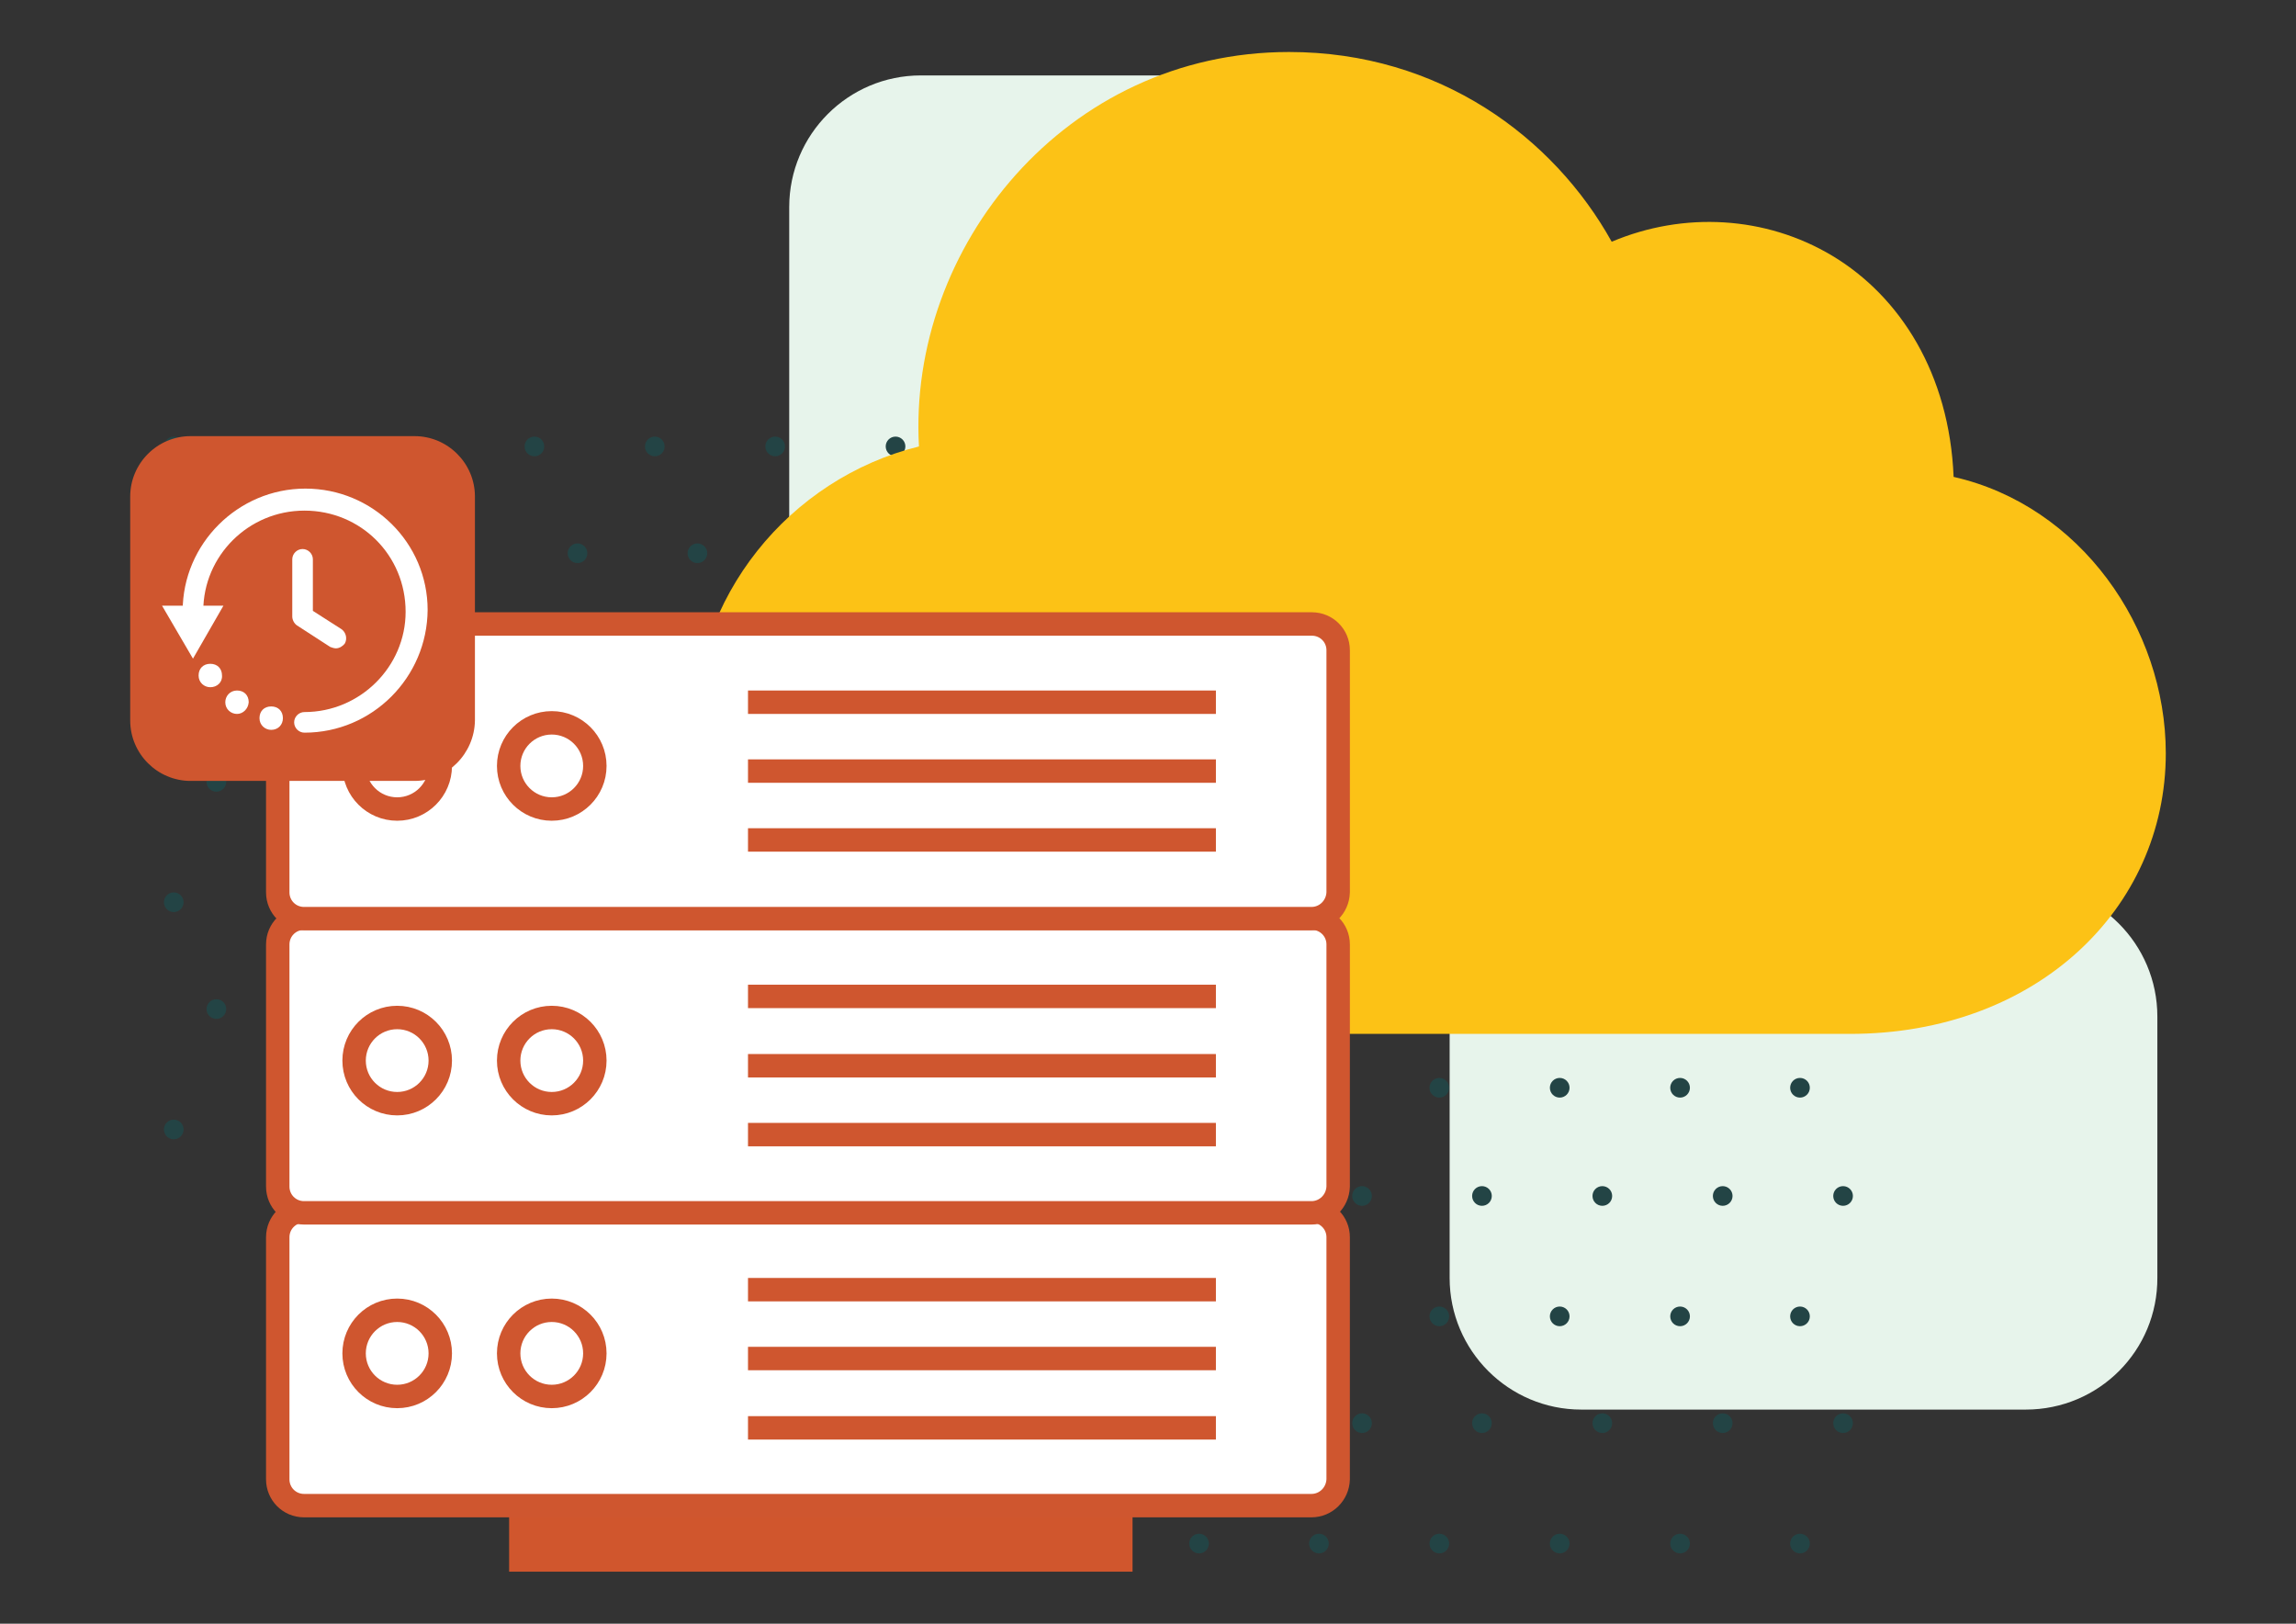<?xml version="1.0" encoding="UTF-8"?>
<!-- Generator: Adobe Illustrator 26.4.1, SVG Export Plug-In . SVG Version: 6.00 Build 0)  -->
<svg xmlns="http://www.w3.org/2000/svg" xmlns:xlink="http://www.w3.org/1999/xlink" version="1.1" id="Layer_1" x="0px" y="0px" viewBox="0 0 490.2 346.6" style="enable-background:new 0 0 490.2 346.6;" xml:space="preserve">
<rect x="0" y="0" width="490.2" height="346.6" fill="#333333" stroke="none"/>
<style type="text/css">
	.st0{fill:#E7F4EB;}
	.st1{fill:#234445;}
	.st2{fill:#FCC216;}
	.st3{fill:#D0562D;}
	.st4{fill:#FFFFFF;stroke:#CF562F;stroke-width:5;stroke-miterlimit:10;}
	.st5{fill:none;stroke:#CF562F;stroke-width:5;stroke-miterlimit:10;}
	.st6{fill:#CF562F;}
	.st7{fill:#FFFFFF;}
</style>
<g>
	<path class="st0" d="M432.5,300.9h-94.9c-15.5,0-28.1-12.6-28.1-28.1V217c0-15.5,12.6-28.1,28.1-28.1h94.9   c15.5,0,28.1,12.6,28.1,28.1v55.7C460.7,288.3,448.1,300.9,432.5,300.9z"></path>
	<path class="st0" d="M277.9,153.6h-81.3c-15.5,0-28.1-12.6-28.1-28.1V44.2c0-15.5,12.6-28.1,28.1-28.1h81.3   c15.5,0,28.1,12.6,28.1,28.1v81.3C306.1,141,293.5,153.6,277.9,153.6z"></path>
	<g>
		<circle class="st1" cx="37.1" cy="95.3" r="2.1"></circle>
		<circle class="st1" cx="62.8" cy="95.3" r="2.1"></circle>
		<circle class="st1" cx="88.5" cy="95.3" r="2.1"></circle>
		<circle class="st1" cx="114.1" cy="95.3" r="2.1"></circle>
		<circle class="st1" cx="139.8" cy="95.3" r="2.1"></circle>
		<circle class="st1" cx="165.5" cy="95.3" r="2.1"></circle>
		<circle class="st1" cx="191.2" cy="95.3" r="2.1"></circle>
		<circle class="st1" cx="46.2" cy="118.1" r="2.1"></circle>
		<circle class="st1" cx="71.9" cy="118.1" r="2.1"></circle>
		<circle class="st1" cx="97.6" cy="118.1" r="2.1"></circle>
		<circle class="st1" cx="123.3" cy="118.1" r="2.1"></circle>
		<circle class="st1" cx="148.9" cy="118.1" r="2.1"></circle>
		<circle class="st1" cx="174.6" cy="118.1" r="2.1"></circle>
		<circle class="st1" cx="200.3" cy="118.1" r="2.1"></circle>
		<circle class="st1" cx="37.1" cy="143.8" r="2.1"></circle>
		<circle class="st1" cx="62.8" cy="143.8" r="2.1"></circle>
		<circle class="st1" cx="88.5" cy="143.8" r="2.1"></circle>
		<circle class="st1" cx="114.1" cy="143.8" r="2.1"></circle>
		<circle class="st1" cx="139.8" cy="143.8" r="2.1"></circle>
		<circle class="st1" cx="165.5" cy="143.8" r="2.1"></circle>
		<circle class="st1" cx="191.2" cy="143.8" r="2.1"></circle>
		<circle class="st1" cx="46.2" cy="166.9" r="2.1"></circle>
		<circle class="st1" cx="71.9" cy="166.9" r="2.1"></circle>
		<circle class="st1" cx="97.6" cy="166.9" r="2.1"></circle>
		<circle class="st1" cx="123.3" cy="166.9" r="2.1"></circle>
		<circle class="st1" cx="148.9" cy="166.9" r="2.1"></circle>
		<circle class="st1" cx="174.6" cy="166.9" r="2.1"></circle>
		<circle class="st1" cx="200.3" cy="166.9" r="2.1"></circle>
		<circle class="st1" cx="37.1" cy="192.6" r="2.1"></circle>
		<circle class="st1" cx="62.8" cy="192.6" r="2.1"></circle>
		<circle class="st1" cx="88.5" cy="192.6" r="2.1"></circle>
		<circle class="st1" cx="114.1" cy="192.6" r="2.1"></circle>
		<circle class="st1" cx="139.8" cy="192.6" r="2.1"></circle>
		<circle class="st1" cx="165.5" cy="192.6" r="2.1"></circle>
		<circle class="st1" cx="191.2" cy="192.6" r="2.1"></circle>
		<circle class="st1" cx="46.2" cy="215.4" r="2.1"></circle>
		<circle class="st1" cx="71.9" cy="215.4" r="2.1"></circle>
		<circle class="st1" cx="97.6" cy="215.4" r="2.1"></circle>
		<circle class="st1" cx="123.3" cy="215.4" r="2.1"></circle>
		<circle class="st1" cx="148.9" cy="215.4" r="2.1"></circle>
		<circle class="st1" cx="174.6" cy="215.4" r="2.1"></circle>
		<circle class="st1" cx="200.3" cy="215.4" r="2.1"></circle>
		<circle class="st1" cx="37.1" cy="241.1" r="2.1"></circle>
		<circle class="st1" cx="62.8" cy="241.1" r="2.1"></circle>
		<circle class="st1" cx="88.5" cy="241.1" r="2.1"></circle>
		<circle class="st1" cx="114.1" cy="241.1" r="2.1"></circle>
		<circle class="st1" cx="139.8" cy="241.1" r="2.1"></circle>
		<circle class="st1" cx="165.5" cy="241.1" r="2.1"></circle>
		<circle class="st1" cx="191.2" cy="241.1" r="2.1"></circle>
	</g>
	<g>
		<circle class="st1" cx="230.3" cy="183.7" r="2.1"></circle>
		<circle class="st1" cx="256" cy="183.7" r="2.1"></circle>
		<circle class="st1" cx="281.6" cy="183.7" r="2.1"></circle>
		<circle class="st1" cx="307.3" cy="183.7" r="2.1"></circle>
		<circle class="st1" cx="333" cy="183.7" r="2.1"></circle>
		<circle class="st1" cx="358.7" cy="183.7" r="2.1"></circle>
		<circle class="st1" cx="384.3" cy="183.7" r="2.1"></circle>
		<circle class="st1" cx="239.4" cy="206.5" r="2.1"></circle>
		<circle class="st1" cx="265.1" cy="206.5" r="2.1"></circle>
		<circle class="st1" cx="290.8" cy="206.5" r="2.1"></circle>
		<circle class="st1" cx="316.4" cy="206.5" r="2.1"></circle>
		<circle class="st1" cx="342.1" cy="206.5" r="2.1"></circle>
		<circle class="st1" cx="367.8" cy="206.5" r="2.1"></circle>
		<circle class="st1" cx="393.5" cy="206.5" r="2.1"></circle>
		<circle class="st1" cx="230.3" cy="232.2" r="2.1"></circle>
		<circle class="st1" cx="256" cy="232.2" r="2.1"></circle>
		<circle class="st1" cx="281.6" cy="232.2" r="2.1"></circle>
		<circle class="st1" cx="307.3" cy="232.2" r="2.1"></circle>
		<circle class="st1" cx="333" cy="232.2" r="2.1"></circle>
		<circle class="st1" cx="358.7" cy="232.2" r="2.1"></circle>
		<circle class="st1" cx="384.3" cy="232.2" r="2.1"></circle>
		<circle class="st1" cx="239.4" cy="255.3" r="2.1"></circle>
		<circle class="st1" cx="265.1" cy="255.3" r="2.1"></circle>
		<circle class="st1" cx="290.8" cy="255.3" r="2.1"></circle>
		<circle class="st1" cx="316.4" cy="255.3" r="2.1"></circle>
		<circle class="st1" cx="342.1" cy="255.3" r="2.1"></circle>
		<circle class="st1" cx="367.8" cy="255.3" r="2.1"></circle>
		<circle class="st1" cx="393.5" cy="255.3" r="2.1"></circle>
		<circle class="st1" cx="230.3" cy="281" r="2.1"></circle>
		<circle class="st1" cx="256" cy="281" r="2.1"></circle>
		<circle class="st1" cx="281.6" cy="281" r="2.1"></circle>
		<circle class="st1" cx="307.3" cy="281" r="2.1"></circle>
		<circle class="st1" cx="333" cy="281" r="2.1"></circle>
		<circle class="st1" cx="358.7" cy="281" r="2.1"></circle>
		<circle class="st1" cx="384.3" cy="281" r="2.1"></circle>
		<circle class="st1" cx="239.4" cy="303.8" r="2.1"></circle>
		<circle class="st1" cx="265.1" cy="303.8" r="2.1"></circle>
		<circle class="st1" cx="290.8" cy="303.8" r="2.1"></circle>
		<circle class="st1" cx="316.4" cy="303.8" r="2.1"></circle>
		<circle class="st1" cx="342.1" cy="303.8" r="2.1"></circle>
		<circle class="st1" cx="367.8" cy="303.8" r="2.1"></circle>
		<circle class="st1" cx="393.5" cy="303.8" r="2.1"></circle>
		<circle class="st1" cx="230.3" cy="329.5" r="2.1"></circle>
		<circle class="st1" cx="256" cy="329.5" r="2.1"></circle>
		<circle class="st1" cx="281.6" cy="329.5" r="2.1"></circle>
		<circle class="st1" cx="307.3" cy="329.5" r="2.1"></circle>
		<circle class="st1" cx="333" cy="329.5" r="2.1"></circle>
		<circle class="st1" cx="358.7" cy="329.5" r="2.1"></circle>
		<circle class="st1" cx="384.3" cy="329.5" r="2.1"></circle>
	</g>
	<path class="st2" d="M417.1,101.8c-0.9-22-11.4-38.5-25.9-47.2c-14.2-8.5-31.7-9.5-47.1-3c-12.4-22.3-36.8-40.5-68.9-40.5l0,0   c-47.7,0-81.4,41.7-79,84.2c-27.7,6.9-48.3,32-48.3,61.8c0,35.1,28.5,63.6,63.6,63.6H395c39.7,0,67.4-26.7,67.4-59.9   C462.4,134,444.1,107.9,417.1,101.8z"></path>
	<g>
		<rect x="108.7" y="323.7" class="st3" width="133.1" height="11.8"></rect>
		<g>
			<path class="st4" d="M280,321.4H64.9c-3.1,0-5.6-2.5-5.6-5.6v-51.7c0-3.1,2.5-5.6,5.6-5.6h215.2c3.1,0,5.6,2.5,5.6,5.6v51.7     C285.6,318.9,283.1,321.4,280,321.4z"></path>
			<circle class="st4" cx="84.8" cy="288.9" r="9.2"></circle>
			<circle class="st4" cx="117.8" cy="288.9" r="9.2"></circle>
			<line class="st5" x1="159.7" y1="275.3" x2="259.6" y2="275.3"></line>
			<line class="st5" x1="159.7" y1="290" x2="259.6" y2="290"></line>
			<line class="st5" x1="159.7" y1="304.8" x2="259.6" y2="304.8"></line>
		</g>
		<g>
			<path class="st4" d="M280,258.9H64.9c-3.1,0-5.6-2.5-5.6-5.6v-51.7c0-3.1,2.5-5.6,5.6-5.6h215.2c3.1,0,5.6,2.5,5.6,5.6v51.7     C285.6,256.4,283.1,258.9,280,258.9z"></path>
			<circle class="st4" cx="84.8" cy="226.4" r="9.2"></circle>
			<circle class="st4" cx="117.8" cy="226.4" r="9.2"></circle>
			<line class="st5" x1="159.7" y1="212.7" x2="259.6" y2="212.7"></line>
			<line class="st5" x1="159.7" y1="227.5" x2="259.6" y2="227.5"></line>
			<line class="st5" x1="159.7" y1="242.2" x2="259.6" y2="242.2"></line>
		</g>
		<g>
			<path class="st4" d="M280,196.1H64.9c-3.1,0-5.6-2.5-5.6-5.6v-51.7c0-3.1,2.5-5.6,5.6-5.6h215.2c3.1,0,5.6,2.5,5.6,5.6v51.7     C285.6,193.6,283.1,196.1,280,196.1z"></path>
			<circle class="st4" cx="84.8" cy="163.5" r="9.2"></circle>
			<circle class="st4" cx="117.8" cy="163.5" r="9.2"></circle>
			<line class="st5" x1="159.7" y1="149.9" x2="259.6" y2="149.9"></line>
			<line class="st5" x1="159.7" y1="164.6" x2="259.6" y2="164.6"></line>
			<line class="st5" x1="159.7" y1="179.3" x2="259.6" y2="179.3"></line>
		</g>
	</g>
	<g>
		<g>
			<path class="st6" d="M88.5,166.7H40.7c-7.1,0-12.9-5.8-12.9-12.9V106c0-7.1,5.8-12.9,12.9-12.9h47.8c7.1,0,12.9,5.8,12.9,12.9     v47.8C101.3,160.9,95.5,166.7,88.5,166.7z"></path>
		</g>
		<g>
			<path class="st7" d="M41.2,139.4l-5.5-9.5h11L41.2,139.4z"></path>
			<path class="st7" d="M41.2,140.6l-6.6-11.3h13.1L41.2,140.6z M36.6,130.5l4.6,7.9l4.6-7.9H36.6z"></path>
			<path class="st7" d="M71.7,138.4c-0.4,0-0.9-0.2-1.2-0.3l-7.1-4.6c-0.6-0.4-1-1.2-1-1.9v-12.2c0-1.2,1-2.2,2.2-2.2     c1.2,0,2.2,1,2.2,2.2v11l6.1,3.9c1,0.7,1.3,2.1,0.7,3.1C73.2,137.9,72.5,138.4,71.7,138.4z"></path>
			<path class="st7" d="M65,156.4c-1.2,0-2.2-1-2.2-2.2s1-2.2,2.2-2.2c11.9,0,21.6-9.7,21.6-21.4C86.6,118.5,77,109,65,109     s-21.6,9.7-21.6,21.4c0,1.2-1,2.2-2.2,2.2s-2.2-1-2.2-2.2c0-14.3,11.8-26.1,26.2-26.1s26.1,11.6,26.1,25.9     C91.2,144.6,79.5,156.4,65,156.4L65,156.4z"></path>
			<path class="st7" d="M60.1,153.4c0,1.2-1,2.2-2.2,2.2c-1.2,0-2.2-1-2.2-2.2c0-1.2,1-2.2,2.2-2.2     C59.1,151.2,60.1,152.2,60.1,153.4"></path>
			<path class="st7" d="M57.9,155.8c-1.3,0-2.5-1-2.5-2.5c0-1.5,1-2.5,2.5-2.5c1.5,0,2.5,1,2.5,2.5     C60.4,154.7,59.4,155.8,57.9,155.8z M57.9,151.5c-1,0-1.9,0.9-1.9,1.9s0.9,1.9,1.9,1.9s1.9-0.9,1.9-1.9S59.1,151.5,57.9,151.5z"></path>
			<path class="st7" d="M52.8,150c0,1.2-1,2.2-2.2,2.2c-1.2,0-2.2-1-2.2-2.2c0-1.2,1-2.2,2.2-2.2C51.8,147.7,52.8,148.7,52.8,150"></path>
			<path class="st7" d="M50.6,152.4c-1.3,0-2.5-1-2.5-2.5c0-1.3,1-2.5,2.5-2.5c1.5,0,2.5,1,2.5,2.5C53,151.3,51.9,152.4,50.6,152.4z      M50.6,148c-1,0-1.9,0.9-1.9,1.9s0.9,1.9,1.9,1.9c1,0,1.9-0.9,1.9-1.9C52.5,148.8,51.6,148,50.6,148z"></path>
			<path class="st7" d="M47.2,144.3c0,1.2-1,2.2-2.2,2.2c-1.2,0-2.2-1-2.2-2.2c0-1.2,1-2.2,2.2-2.2     C46.2,142.1,47.2,143.1,47.2,144.3"></path>
			<path class="st7" d="M44.9,146.7c-1.3,0-2.5-1-2.5-2.5c0-1.5,1-2.5,2.5-2.5c1.5,0,2.5,1,2.5,2.5     C47.5,145.7,46.3,146.7,44.9,146.7z M44.9,142.4c-1,0-1.9,0.9-1.9,1.9s0.9,1.9,1.9,1.9c1,0,1.9-0.9,1.9-1.9S46,142.4,44.9,142.4z     "></path>
		</g>
	</g>
</g>
</svg>
